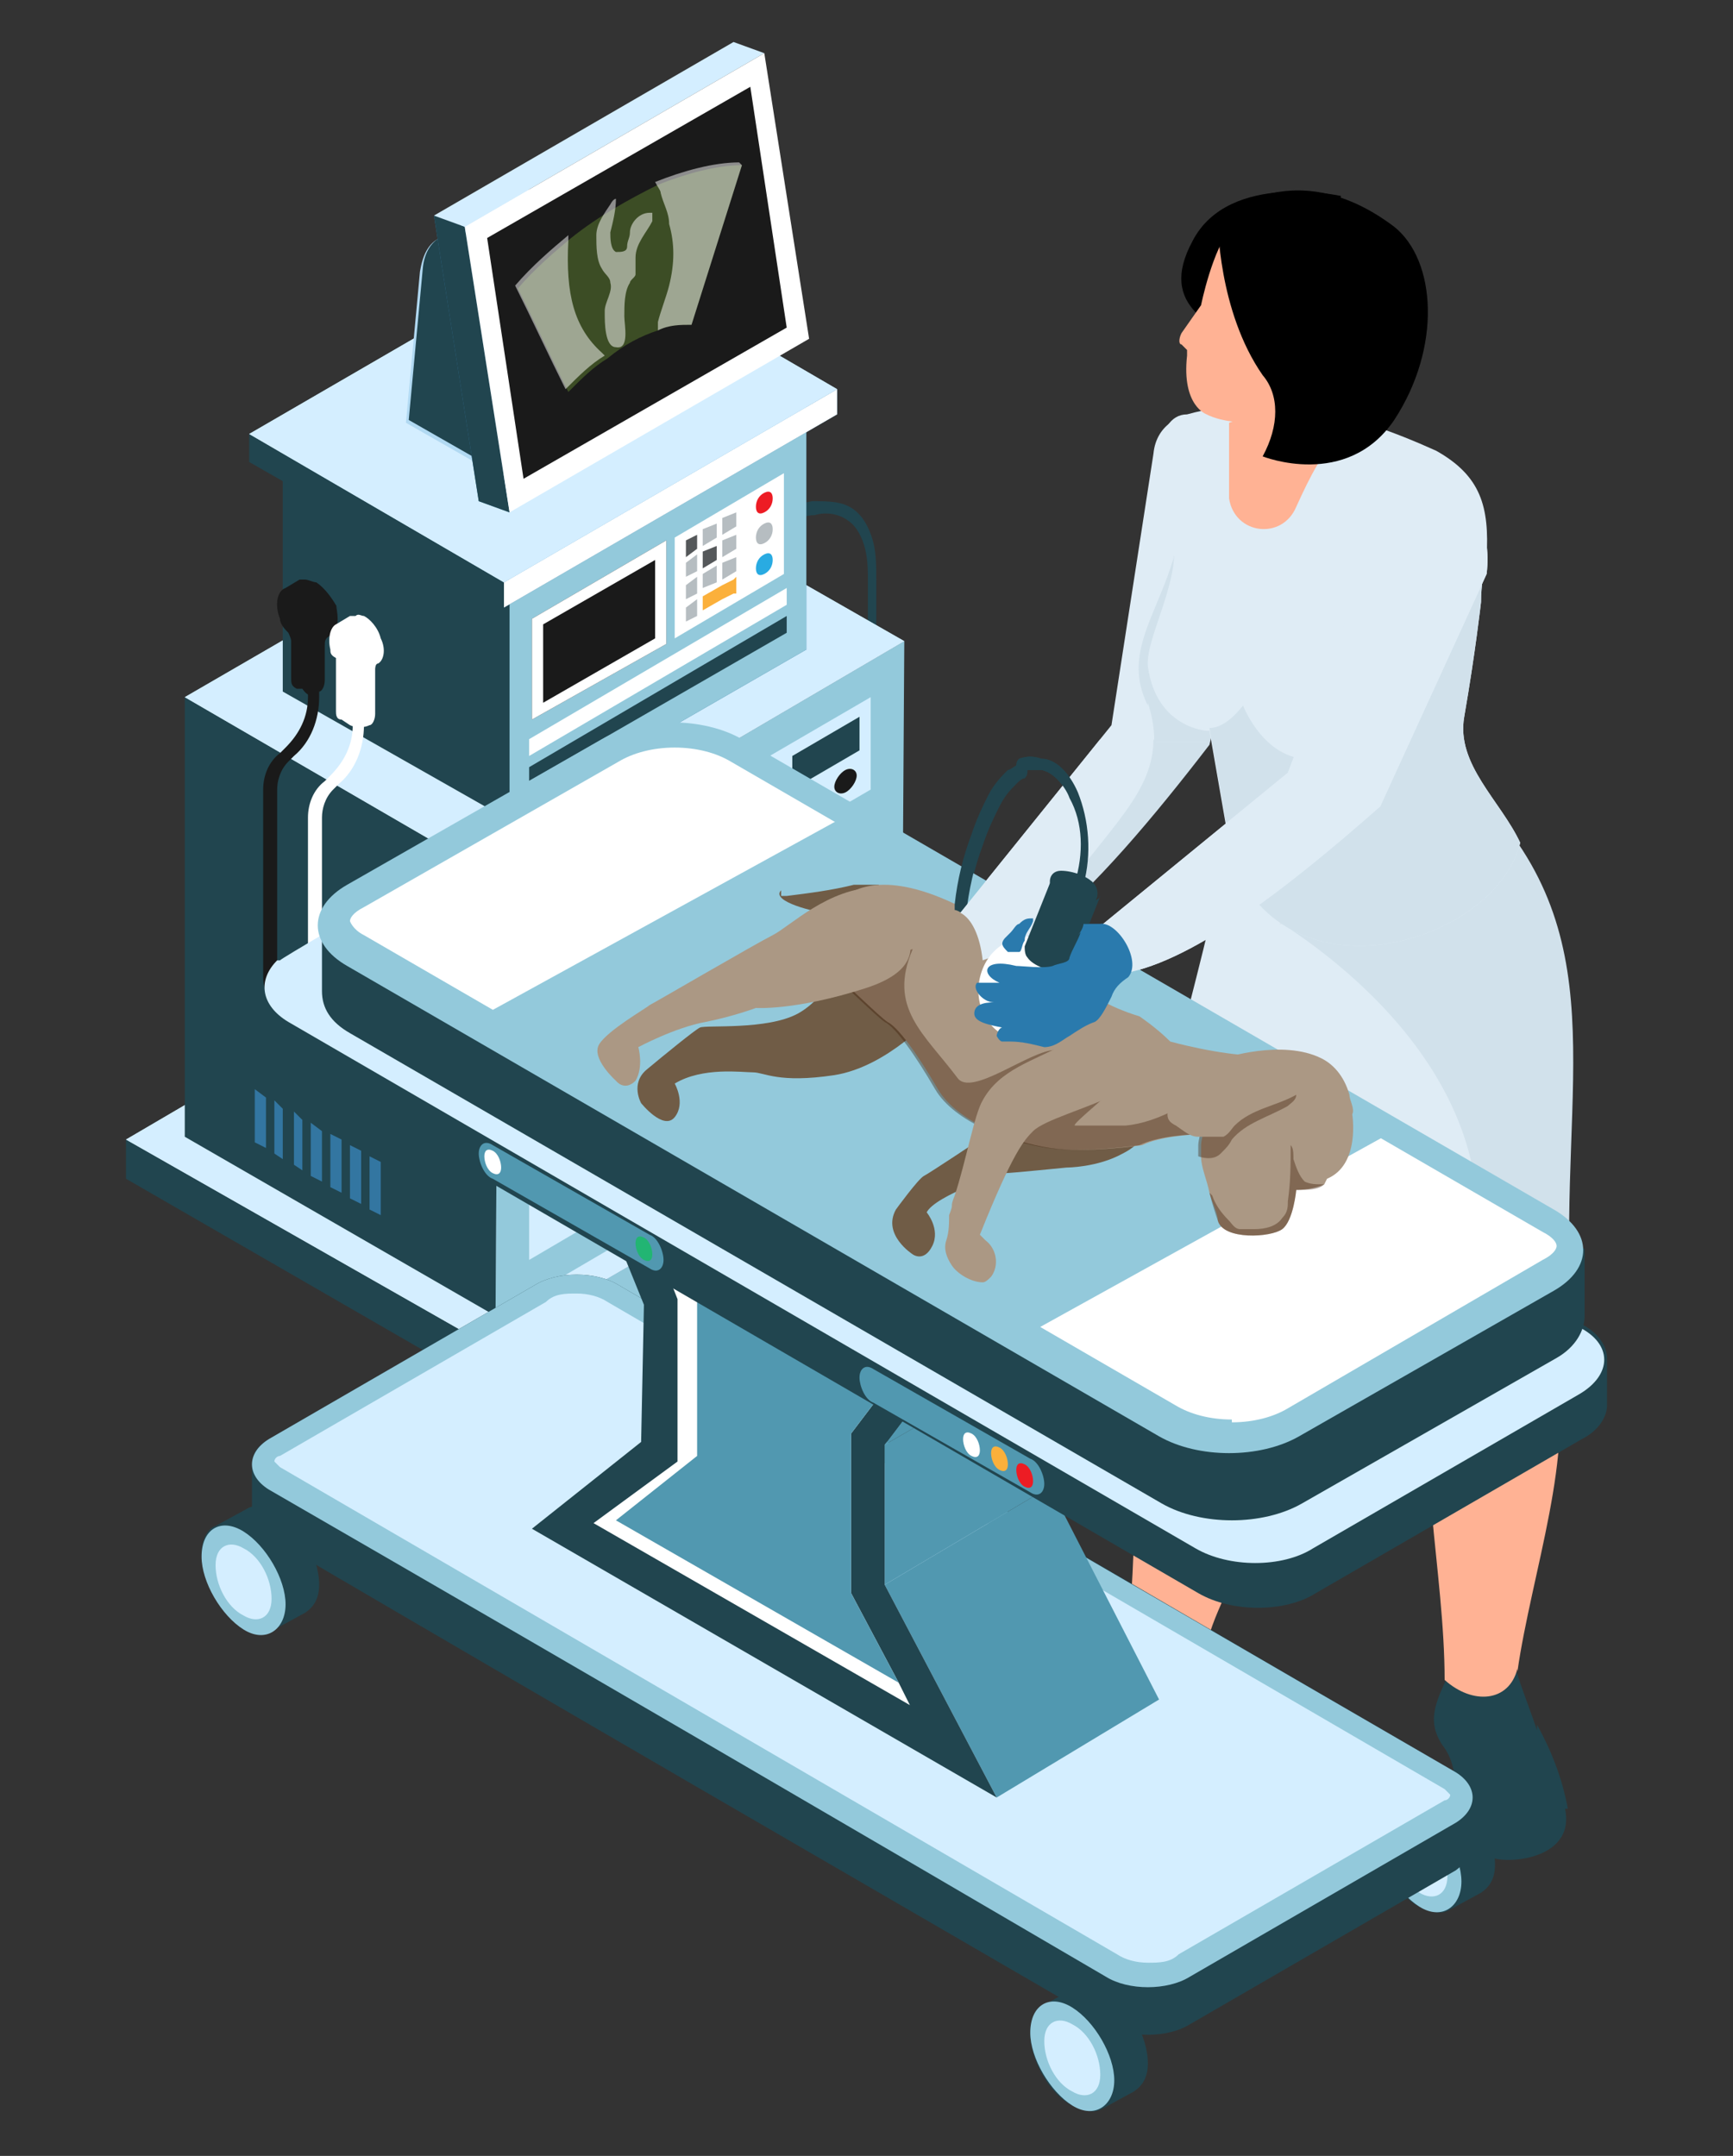 <?xml version="1.0" encoding="UTF-8"?>
<svg xmlns="http://www.w3.org/2000/svg" version="1.1" viewBox="0 0 61.9 77">
  <rect x="0" y="0" width="61.9" height="77" fill="#333333" stroke="none"/>
  <!-- Generator: Adobe Illustrator 29.6.1, SVG Export Plug-In . SVG Version: 2.1.1 Build 9)  -->
  <defs>
    <style>
      .st0 {
        fill: #705c46;
      }

      .st1 {
        fill: #42210b;
        opacity: .4;
      }

      .st1, .st2, .st3 {
        mix-blend-mode: multiply;
      }

      .st4 {
        mix-blend-mode: overlay;
      }

      .st4, .st5 {
        fill: #fff;
      }

      .st4, .st2 {
        opacity: .5;
      }

      .st6 {
        fill: #93c9db;
      }

      .st7 {
        fill: #55585a;
      }

      .st8 {
        fill: #3376a1;
      }

      .st9 {
        fill: #b1d9f2;
      }

      .st10 {
        fill: #ab9884;
      }

      .st11 {
        fill: #8cc63f;
      }

      .st12 {
        isolation: isolate;
      }

      .st13 {
        fill: #ed1c24;
      }

      .st14 {
        fill: #d4eeff;
      }

      .st15 {
        fill: #ffb294;
      }

      .st16 {
        fill: #2a7aad;
      }

      .st17 {
        fill: #b6bdc1;
      }

      .st18 {
        fill: #21454f;
      }

      .st19 {
        fill: #22b573;
      }

      .st20 {
        fill: #29abe2;
      }

      .st21 {
        opacity: .3;
      }

      .st22 {
        fill: #a3a8ac;
      }

      .st23 {
        fill: #5198b0;
      }

      .st24 {
        fill: #c5ccd1;
      }

      .st2 {
        fill: #96320b;
      }

      .st3 {
        fill: #d1e1eb;
      }

      .st25 {
        fill: #fbb03b;
      }

      .st26 {
        fill: #1a1a1a;
      }

      .st27 {
        fill: #dfecf5;
      }
    </style>
  </defs>
  <g class="st12">
    <g id="Capa_1">
      <g>
        <g>
          <path class="st18" d="M31.2,23.2c-.1,0-.2,0-.2-.2v-2.2c0-.4,0-.8-.1-1.2-.1-.4-.3-.8-.6-1-.4-.3-.9-.3-1.2-.2-.4,0-.9.2-1.3.4-.1,0-.2,0-.3-.1,0-.1,0-.2.1-.3.4-.2.9-.4,1.4-.5.6,0,1.1,0,1.5.3.4.3.6.8.7,1.2.1.4.1.9.1,1.3v2.2c0,.1,0,.2-.2.2h0Z"/>
          <g>
            <g class="st12">
              <g>
                <polygon class="st8" points="34.4 38.3 34.3 39.8 17.5 49.6 17.5 48.1 34.4 38.3"/>
                <polygon class="st6" points="34.4 38.3 34.3 39.8 17.5 49.6 17.5 48.1 34.4 38.3"/>
              </g>
              <polygon class="st18" points="17.5 48.1 17.5 49.6 4.5 42.1 4.5 40.7 17.5 48.1"/>
              <g>
                <polygon class="st9" points="34.4 38.3 17.5 48.1 4.5 40.7 21.4 30.8 34.4 38.3"/>
                <polygon class="st14" points="34.4 38.3 17.5 48.1 4.5 40.7 21.4 30.8 34.4 38.3"/>
              </g>
            </g>
            <g class="st12">
              <g>
                <polygon class="st6" points="32.3 22.9 32.2 38.5 17.7 47 17.8 31.4 32.3 22.9"/>
                <polygon class="st14" points="25.8 32.3 25.8 40.9 31.1 37.9 31.1 29.2 25.8 32.3"/>
                <polygon class="st14" points="25.2 32.6 18.9 36.3 18.9 45 25.2 41.3 25.2 32.6"/>
                <polygon class="st14" points="18.9 32 31.1 24.9 31.1 28.2 18.9 35.3 18.9 32"/>
                <g>
                  <g>
                    <path class="st26" d="M26.3,30.2c0,.2-.2.5-.4.6-.2.1-.4,0-.4-.2s.2-.5.4-.6c.2-.1.4,0,.4.2Z"/>
                    <path class="st13" d="M27.4,29.5c0,.2-.2.5-.4.6-.2.1-.4,0-.4-.2,0-.2.2-.5.4-.6.2-.1.4,0,.4.2Z"/>
                    <path class="st19" d="M28.5,28.9c0,.2-.2.5-.4.6-.2.1-.4,0-.4-.2s.2-.5.4-.6c.2-.1.4,0,.4.2Z"/>
                    <path class="st20" d="M29.5,28.3c0,.2-.2.5-.4.6-.2.1-.4,0-.4-.2s.2-.5.4-.6c.2-.1.4,0,.4.2Z"/>
                    <path class="st26" d="M30.6,27.7c0,.2-.2.5-.4.6-.2.1-.4,0-.4-.2s.2-.5.4-.6c.2-.1.4,0,.4.2Z"/>
                  </g>
                  <g>
                    <polygon class="st8" points="20 34 19.6 34.2 19.6 32.3 20 32.1 20 34"/>
                    <polygon class="st8" points="20.7 33.6 20.3 33.8 20.3 31.9 20.7 31.7 20.7 33.6"/>
                    <polygon class="st8" points="21.4 33.2 21 33.4 21 31.5 21.4 31.3 21.4 33.2"/>
                    <polygon class="st8" points="22.1 32.8 21.7 33 21.7 31.2 22.1 30.9 22.1 32.8"/>
                    <polygon class="st8" points="22.7 32.4 22.4 32.6 22.4 30.8 22.7 30.5 22.7 32.4"/>
                    <polygon class="st8" points="23.4 32 23.1 32.2 23.1 30.4 23.4 30.1 23.4 32"/>
                    <polygon class="st8" points="24.1 31.6 23.7 31.8 23.7 30 24.1 29.8 24.1 31.6"/>
                  </g>
                </g>
                <polygon class="st18" points="28.3 27 28.3 28.2 30.7 26.8 30.7 25.6 28.3 27"/>
              </g>
              <polygon class="st18" points="17.8 31.4 17.7 47 6.6 40.6 6.6 24.9 17.8 31.4"/>
              <g>
                <polygon class="st9" points="32.3 22.9 17.8 31.4 6.6 24.9 21.1 16.5 32.3 22.9"/>
                <polygon class="st14" points="32.3 22.9 17.8 31.4 6.6 24.9 21.1 16.5 32.3 22.9"/>
              </g>
            </g>
            <g class="st12">
              <g>
                <polygon class="st8" points="28.8 13.8 28.8 23.2 18.2 29.3 18.2 20 28.8 13.8"/>
                <polygon class="st6" points="28.8 13.8 28.8 23.2 18.2 29.3 18.2 20 28.8 13.8"/>
              </g>
              <polygon class="st18" points="18.2 20 18.2 29.3 10.1 24.7 10.1 15.3 18.2 20"/>
              <polygon class="st24" points="28.8 13.8 18.2 20 10.1 15.3 20.7 9.1 28.8 13.8"/>
            </g>
            <g class="st12">
              <g>
                <polygon class="st8" points="29.9 13.9 29.9 14.8 18 21.7 18 20.8 29.9 13.9"/>
                <polygon class="st5" points="29.9 13.9 29.9 14.8 18 21.7 18 20.8 29.9 13.9"/>
              </g>
              <polygon class="st18" points="18 20.8 18 21.7 8.9 16.5 8.9 15.5 18 20.8"/>
              <g>
                <polygon class="st9" points="29.9 13.9 18 20.8 8.9 15.5 20.8 8.6 29.9 13.9"/>
                <polygon class="st14" points="29.9 13.9 18 20.8 8.9 15.5 20.8 8.6 29.9 13.9"/>
              </g>
            </g>
            <path class="st9" d="M20,7.1c-.6-.4-1.2-.4-1.6-.2l-2.7,1.6s0,0,0,0c-.4.2-.6.6-.7,1.2l-.5,5.4,4.2,2.4,2.7-1.6v-7.9s-1.4-.8-1.4-.8Z"/>
            <path class="st18" d="M18.8,9.5v7.9s-4.2-2.4-4.2-2.4l.5-5.4c.1-1.2,1.1-1.6,2.2-1l1.5.8Z"/>
            <g class="st12">
              <g>
                <polygon class="st8" points="16.6 8.1 15.5 7.7 17.1 17.9 18.2 18.3 16.6 8.1"/>
                <polygon class="st18" points="16.6 8.1 15.5 7.7 17.1 17.9 18.2 18.3 16.6 8.1"/>
              </g>
              <polygon class="st14" points="27.3 1.9 26.2 1.5 15.5 7.7 16.6 8.1 27.3 1.9"/>
              <g>
                <polygon class="st5" points="16.6 8.1 18.2 18.3 28.9 12.1 27.3 1.9 16.6 8.1"/>
                <polygon class="st26" points="17.4 8.5 26.8 3.1 28.1 11.7 18.7 17.1 17.4 8.5"/>
              </g>
            </g>
            <g>
              <g>
                <polygon class="st26" points="19 22.1 23.8 19.3 23.8 23 19 25.7 19 22.1"/>
                <polygon class="st26" points="23.4 20 23.4 22.8 19.4 25.1 19.4 22.3 23.4 20"/>
              </g>
              <g>
                <polygon class="st5" points="19 22.1 23.8 19.3 23.8 23 19 25.7 19 22.1"/>
                <polygon class="st26" points="23.4 20 23.4 22.8 19.4 25.1 19.4 22.3 23.4 20"/>
              </g>
            </g>
            <g>
              <polygon class="st5" points="28 20.5 24.1 22.8 24.1 19.2 28 16.9 28 20.5"/>
              <polygon class="st7" points="24.9 19.6 24.5 19.9 24.5 19.3 24.9 19.1 24.9 19.6"/>
              <polygon class="st17" points="25.6 19.2 25.1 19.5 25.1 18.9 25.6 18.7 25.6 19.2"/>
              <polygon class="st17" points="26.3 18.8 25.8 19.1 25.8 18.5 26.3 18.3 26.3 18.8"/>
              <polygon class="st17" points="24.9 20.4 24.5 20.6 24.5 20.1 24.9 19.8 24.9 20.4"/>
              <polygon class="st7" points="25.6 20 25.1 20.3 25.1 19.7 25.6 19.5 25.6 20"/>
              <polygon class="st17" points="26.3 19.6 25.8 19.9 25.8 19.3 26.3 19.1 26.3 19.6"/>
              <polygon class="st17" points="24.9 21.2 24.5 21.4 24.5 20.9 24.9 20.6 24.9 21.2"/>
              <polygon class="st17" points="25.6 20.8 25.1 21 25.1 20.5 25.6 20.2 25.6 20.8"/>
              <polygon class="st17" points="26.3 20.4 25.8 20.7 25.8 20.1 26.3 19.9 26.3 20.4"/>
              <polygon class="st17" points="24.9 22 24.5 22.2 24.5 21.7 24.9 21.4 24.9 22"/>
              <polygon class="st25" points="26.2 20.7 25.8 20.9 25.1 21.3 25.1 21.8 25.8 21.4 26.2 21.2 26.3 21.2 26.3 20.6 26.2 20.7"/>
              <path class="st13" d="M27.6,17.8c0,.2-.1.4-.3.5-.2.1-.3,0-.3-.2s.1-.4.3-.5c.2-.1.3,0,.3.2Z"/>
              <path class="st17" d="M27.6,18.9c0,.2-.1.4-.3.5-.2.1-.3,0-.3-.2,0-.2.1-.4.3-.5.2-.1.3,0,.3.2Z"/>
              <path class="st20" d="M27.6,20c0,.2-.1.4-.3.5-.2.1-.3,0-.3-.2s.1-.4.3-.5c.2-.1.3,0,.3.2Z"/>
            </g>
            <polygon class="st18" points="28.1 22 28.1 22.6 18.9 27.9 18.9 27.4 28.1 22"/>
            <polygon class="st5" points="28.1 21 28.1 21.6 18.9 27 18.9 26.4 28.1 21"/>
            <path class="st26" d="M11.3,36.3c0,.4-.3.5-.6.3-.3-.2-.6-.6-.6-1,0-.4.3-.5.6-.3.3.2.6.6.6,1Z"/>
            <path class="st26" d="M13,37.4c0,.4-.3.5-.6.3-.3-.2-.6-.6-.6-1s.3-.5.6-.3c.3.2.6.6.6,1Z"/>
            <path class="st26" d="M10.8,36.2s-.2,0-.2,0c-.7,0-1.2-.6-1.2-1.3v-6.7c0-.5.2-1,.6-1.3l.2-.2c.5-.5.8-1.1.8-1.8v-1c0-.1,0-.2.2-.2s.2,0,.2.2v1c0,.8-.3,1.6-.9,2.1l-.2.2c-.3.3-.4.7-.4,1v6.7c0,.5.4.9.9.9h.2c.1,0,.2.1.2.2,0,.1,0,.2-.2.2Z"/>
            <path class="st5" d="M12.4,37.2s-.2,0-.2,0c-.7,0-1.2-.6-1.2-1.3v-6.7c0-.5.2-1,.6-1.3l.2-.2c.5-.5.8-1.1.8-1.8v-1c0-.1,0-.2.2-.2s.2,0,.2.2v1c0,.8-.3,1.6-.9,2.1l-.2.2c-.3.3-.4.7-.4,1v6.7c0,.5.4.9.9.9h.2c.1,0,.2.1.2.2,0,.1,0,.2-.2.2Z"/>
            <path class="st26" d="M12.1,21.8c-.2-.4-.5-.8-.8-1-.1,0-.3-.1-.4-.1,0,0-.2,0-.2,0l-.5.3s0,0,0,0c-.3.1-.4.6-.2,1.1,0,.2.2.4.3.5,0,0,.1.2.1.3v1.3c0,.2,0,.3.2.4h.2c.2.3.4.3.6.1.1,0,.2-.2.2-.4v-1.2c0-.2,0-.3.2-.4.3-.2.3-.6.2-1.1Z"/>
            <path class="st5" d="M13.6,22.8c-.1-.4-.4-.7-.6-.8-.1,0-.2-.1-.3,0,0,0-.1,0-.2,0l-.5.3s0,0,0,0c-.2.1-.3.5-.2.9,0,.1,0,.2.2.3,0,0,0,.2,0,.3v1.6c0,.1,0,.3.2.3l.3.2c.2.1.5.1.7,0,.1,0,.2-.2.2-.4v-1.6c0,0,0-.2.1-.2.2-.1.3-.5.1-.9Z"/>
            <g>
              <polygon class="st8" points="13.2 43.2 13.6 43.4 13.6 41.5 13.2 41.3 13.2 43.2"/>
              <polygon class="st8" points="12.5 42.8 12.9 43 12.9 41.1 12.5 40.9 12.5 42.8"/>
              <polygon class="st8" points="11.8 42.4 12.2 42.6 12.2 40.7 11.8 40.5 11.8 42.4"/>
              <polygon class="st8" points="11.1 42 11.5 42.2 11.5 40.4 11.1 40.1 11.1 42"/>
              <polygon class="st8" points="10.5 41.6 10.8 41.8 10.8 40 10.5 39.7 10.5 41.6"/>
              <polygon class="st8" points="9.8 41.2 10.1 41.4 10.1 39.6 9.8 39.3 9.8 41.2"/>
              <polygon class="st8" points="9.1 40.8 9.5 41 9.5 39.2 9.1 38.9 9.1 40.8"/>
            </g>
          </g>
          <path class="st2" d="M33,44.2s0,0,0,0c0,0,0,0,0,0Z"/>
          <g>
            <g class="st21">
              <path class="st11" d="M26.5,5.9c-.6,1.9-1.2,3.8-1.8,5.7-.4,0-.8,0-1.2.2-.6.2-1.2.5-1.8,1-.5.3-.9.7-1.4,1.2-.6-1.2-1.2-2.5-1.8-3.7.6-.7,1.3-1.3,1.9-1.8,1-.8,2.1-1.4,3.1-1.9,1-.4,2.1-.7,3-.7Z"/>
            </g>
            <path class="st4" d="M21.6,12.7c-.5.3-.9.7-1.4,1.2-.6-1.2-1.2-2.5-1.8-3.7.6-.7,1.3-1.3,1.9-1.8,0,0,0,.1,0,.2-.1,1.9.2,3.1,1.2,4,0,0,0,0,0,0Z"/>
            <path class="st4" d="M26.5,5.9c-.6,1.9-1.2,3.8-1.8,5.7-.4,0-.8,0-1.2.2,0,0,0-.2,0-.3.1-.4.3-.9.4-1.3.2-.8.2-1.5,0-2.2,0-.4-.2-.7-.3-1.1,0-.1-.1-.2-.2-.4,1-.4,2.1-.7,3-.7Z"/>
          </g>
          <path class="st4" d="M21.6,11.1c0-.3.3-.7.2-1,0-.2-.2-.3-.3-.5-.2-.3-.2-.8-.2-1.2,0-.4.3-.8.5-1.1,0,0,.1-.2.2-.2,0,.4-.1.8-.2,1.2,0,.2,0,.6.2.7.2,0,.4,0,.4-.2s.1-.3.1-.5c0-.3.3-.7.7-.7,0,0,0,0,.1,0,0,0,0,.2,0,.3-.2.4-.6.8-.6,1.3,0,.2,0,.4,0,.6,0,.1-.2.2-.2.3-.2.3-.2.8-.2,1.2,0,.3.2,1.2-.3,1.1-.4,0-.4-.9-.4-1.2Z"/>
        </g>
        <g>
          <path class="st18" d="M34.3,32.7c-.1,0-.2-.1-.2-.2.1-.9.3-1.8.6-2.6.2-.6.4-1,.6-1.4.2-.4.5-.7.7-.9.1,0,.3-.2.4-.2.1,0,.2,0,.3.1,0,.1,0,.2-.1.3-.1,0-.2.1-.3.2-.2.2-.4.4-.6.8-.2.4-.4.8-.6,1.4-.3.8-.5,1.7-.6,2.5,0,0-.1.2-.2.2Z"/>
          <path class="st27" d="M34.3,32.6l5.4-6.7,1.5-9.7c.2-2.1,3.7-2,4,1.3l-2,8.9c-2.7,3.6-5.6,7-8,7.8-.2-.8-.4-1.5-.8-1.7Z"/>
          <path class="st3" d="M41,25.1c1,3.1-1.5,4.3-3.8,8.1,1.9-1.5,4-4,6-6.6l2-8.9c0-.6-2.7-.6-3-1,.5,4.3-2.5,5.9-1.2,8.5Z"/>
          <g>
            <path class="st18" d="M56,64.6c-.2-1.1-.6-2.1-1.1-3,0,0,0,.1,0,.2-.4-1.2-.9-2.3-.9-3,0,0,0-.1,0-.2-.6.3-1.3.3-2,.2,0,0,0,.2,0,.3l-.2.6h0c-.6,1.2-.8,1.8-.3,2.6.4.5.5,1.1.5,1.9-.1,1.1.7,1.8,1.2,2.1.4.3,3.1.2,2.7-1.7Z"/>
            <path class="st16" d="M42.6,58.8h0c0,0,0,0,0-.1-.7,0-1.5-.1-2.2-.5-.5,1.5-1.2,2.4-2.4,3.1h0s-1.1.7-1.1.7c-.6.6-.9,1.3-1,2,.1.3.4.5.8.7,0,0,1.4.4,2.1.1.8-.3,1.7-1.7,1.7-1.7.9-.8,2-.6,2.6-1.2.4-1.1.3-2.2-.4-3Z"/>
            <path class="st15" d="M45.3,50.1l4.7-5.6-6.8-3.1-1.7,7.1c-1.4,3.6-.7,8.1-1.4,10.4-.2,1.3,2.5,1.6,2.9.6,0-2.4,3.4-5.8,2.3-9.4Z"/>
            <path class="st15" d="M54.2,59.7c.5-3.5,2.1-7.9,1.3-10.9l-.2-8.8-6,.4,2,9c-.8,2.2.3,6.8.3,10.6,1,.9,2.3.8,2.6-.4Z"/>
            <path class="st27" d="M41,47.8c.6.3,1.3.6,2.1.8,2.5.6,5.7.6,8.3,0,2.2-.4,4-1.2,4.6-2.3-.4-7.8,1.7-13.1-3.5-18.2,0,0,0,0-.1-.1l-8.6,2c0,.3,0,.5-.1.7-1.2,6.1-3,9.8-2.7,17Z"/>
            <path class="st3" d="M45.8,33c2.8,1.8,10,7.5,5.6,15.7,0,0,0,0,.1,0,2.2-.4,4-1.2,4.6-2.3-.4-7.8,1.7-13.1-3.5-18.2l-6.9,4.8Z"/>
            <path class="st27" d="M43.2,26.1l.8,4.6c2,5.2,9.4,3,10.3-.6-.7-1.5-2.3-2.8-2-4.5.4-2.3.6-4.1.6-4.1,0-.6.1-1.1.2-1.6.1-1.8-.2-2.9-1.8-3.8-3.1-1.4-6-2.1-8.9-1.3-1.2,0-1.3,2.4-.6,4.1.6,1.5-.9,3.8-.8,4.9.3,2.2,2.1,2.3,2.1,2.3Z"/>
            <path class="st3" d="M44,30.7c2,5.2,9.4,3,10.3-.6-.7-1.5-2.3-2.8-2-4.5.4-2.3.6-4.1.6-4.1,0-.6.1-1.1.2-1.6-.3-.8-.6-1.4-.8-1.2-2.5,4-1.9,8.1-5.3,8.4-1.8.2-2.6-1.9-2.6-1.9-.4.5-.8.8-1.2.8l.8,4.6Z"/>
            <path class="st15" d="M46,14.3l1.9,1.3c-.6.4-1.1,1.4-1.6,2.5-.5,1.2-2.2,1-2.4-.3,0-.2,0-.3,0-.5v-2.2l2.3-.8Z"/>
          </g>
          <path class="st27" d="M39.4,33l6.6-5.4,3.5-9.2c.6-2,4-1.2,3.6,2.1l-3.8,8.3c-3.4,3-6.9,5.7-9.4,6,0-.9-.1-1.5-.5-1.8Z"/>
          <g>
            <path d="M47.9,7s-4-.9-5.3,1.6c-1.3,2.4.8,3.1,2.4,4,1.5.9,2.9-5.6,2.9-5.6Z"/>
            <path class="st15" d="M46.7,13.1s-.8,2-2,2c-1.1,0-1.6-.3-1.6-.3,0,0-.9-.3-.7-2.1,0,0,0-.2,0-.2l-.2-.2c-.1,0-.1-.2,0-.4l.7-1s.4-2,1.1-2.8c1.1-1.5,5.7-1.1,6.3,1.8.6,3-1.5,4-1.5,4l-1.9-.8Z"/>
            <path d="M43.5,7.9s0,3.2,1.6,5.5c.6.7.6,1.8,0,2.9,0,0,3,1.2,4.7-1.3,1.7-2.6,1.5-5.7,0-6.9-3.7-2.8-6.4-.2-6.4-.2Z"/>
          </g>
          <g>
            <g>
              <path class="st5" d="M36.1,37.1c1,.4,2.1,0,2.5-1,.4-1,0-2.1-1-2.5-1-.4-2.1,0-2.5,1-.4,1,0,2.1,1,2.5Z"/>
              <g class="st12">
                <path class="st18" d="M37.6,31.3l-1,2.5c0,.1,0,.3.1.4.2.3.8.5,1.2.5.2,0,.3-.1.4-.2l1-2.5c0,.1-.2.2-.4.2-.4,0-.9-.2-1.2-.5-.1-.2-.1-.3-.1-.4Z"/>
                <path class="st18" d="M37.9,31.1c-.4,0-.5.4-.3.7.2.3.8.5,1.2.5.4,0,.5-.4.3-.7-.2-.3-.8-.5-1.2-.5Z"/>
              </g>
            </g>
            <path class="st16" d="M38.6,33.3c-.1.3-.3.6-.4.9,0,.2-.4.2-.6.3-.3.1-1.1,0-1.3,0-1.2-.3-1.3.3-.6.6-.2,0-.6,0-.8,0-.2.2.2.7.6.7-.4,0-.7.1-.7.4,0,.3.5.4,1,.5-.1,0-.2.2-.2.3,0,0,.1.2.2.2,0,0,.2,0,.3,0,.4,0,.8.1,1.2.2.4,0,.7-.3.9-.4.3-.2.6-.4.9-.5.2-.1.4-.5.6-.9.1-.3.3-.5.6-.7.5-.6-.4-2-1-1.9-.2,0-.5,0-.6,0,0,.1-.1.3-.2.4Z"/>
            <path class="st16" d="M36.9,32.8c-.2,0-.3,0-.5.2-.1,0-.2.2-.3.3,0,0-.1.1-.2.2,0,0-.1.1-.1.2,0,.1.1.2.2.3.1,0,.3,0,.4,0,.1,0,.1-.3.2-.4,0-.3.2-.4.3-.7Z"/>
          </g>
          <path class="st18" d="M38.5,31.8s0,0,0,0c-.1,0-.2-.1-.1-.3.3-1,.3-2.1-.2-3-.1-.3-.5-.9-1-1-.2,0-.4,0-.6,0-.1,0-.2,0-.3-.1,0-.1,0-.2.1-.3.3-.1.5-.1.8,0,.5,0,1,.5,1.3,1.2.4,1,.5,2.2.2,3.3,0,0-.1.1-.2.1Z"/>
        </g>
        <g>
          <g>
            <g>
              <g>
                <path class="st18" d="M49.7,64.5c-.3.1-.5.5-.5,1,0,1,.7,2.2,1.5,2.6.4.2.8.3,1.1.1,0,0,1.1-.6,1.1-.6.3-.2.5-.5.5-1,0-1-.7-2.2-1.5-2.6-.4-.2-.8-.3-1.1-.1l-1.1.6s0,0,0,0Z"/>
                <path class="st6" d="M49.2,65.5c0-1,.7-1.4,1.5-.9s1.5,1.7,1.5,2.6-.7,1.4-1.5.9c-.8-.5-1.5-1.7-1.5-2.6Z"/>
                <path class="st14" d="M49.7,65.8c0-.7.5-.9,1-.6s1,1.1,1,1.8-.5.9-1,.6-1-1.1-1-1.8Z"/>
              </g>
              <g>
                <path class="st18" d="M9,52.4c0-.4.1-.7.6-1l9.5-5.5c.8-.5,2.2-.5,3,0,16,9.3,23,13.4,29.9,17.4.4.2.6.6.6.9,0,0,0,1.7,0,1.7,0,.3-.2.6-.6.9l-9.5,5.5c-.8.5-2.2.5-3,0-10.5-6.1-18.3-10.6-29.9-17.4-.4-.2-.6-.6-.6-.9v-1.7s0,0,0,.1Z"/>
                <g>
                  <path class="st6" d="M9.6,51.4c-.8.5-.8,1.3,0,1.8,11.6,6.7,19.3,11.2,29.9,17.4.8.5,2.2.5,3,0l9.5-5.5c.8-.5.8-1.3,0-1.8-6.9-4-13.8-8-29.9-17.4-.8-.5-2.2-.5-3,0l-9.5,5.5Z"/>
                  <path class="st14" d="M41,70.1c.4,0,.8,0,1.1-.3l9.5-5.5c.1,0,.2-.1.2-.2,0,0,0,0-.2-.2l-29.9-17.4c-.3-.2-.7-.3-1.1-.3s-.8,0-1.1.3l-9.5,5.5c-.1,0-.2.1-.2.2,0,0,0,0,.2.2l29.9,17.4c.3.2.7.3,1.1.3Z"/>
                </g>
              </g>
              <g>
                <path class="st18" d="M37.3,71.6c-.3.1-.5.5-.5,1,0,1,.7,2.2,1.5,2.6.4.2.8.3,1.1.1,0,0,1.1-.6,1.1-.6.3-.2.5-.5.5-1,0-1-.7-2.2-1.5-2.6-.4-.2-.8-.3-1.1-.1l-1.1.6s0,0,0,0Z"/>
                <path class="st6" d="M36.8,72.6c0-1,.7-1.4,1.5-.9.8.5,1.5,1.7,1.5,2.6s-.7,1.4-1.5.9c-.8-.5-1.5-1.7-1.5-2.6Z"/>
                <path class="st14" d="M37.3,72.9c0-.7.5-.9,1-.6.6.3,1,1.1,1,1.8s-.5.9-1,.6c-.6-.3-1-1.1-1-1.8Z"/>
              </g>
              <g>
                <path class="st18" d="M7.7,54.5c-.3.1-.5.5-.5,1,0,1,.7,2.2,1.5,2.6.4.2.8.3,1.1.1,0,0,1.1-.6,1.1-.6.3-.2.5-.5.5-1,0-1-.7-2.2-1.5-2.6-.4-.2-.8-.3-1.1-.1l-1.1.6s0,0,0,0Z"/>
                <path class="st6" d="M7.2,55.6c0-1,.7-1.4,1.5-.9s1.5,1.7,1.5,2.6-.7,1.4-1.5.9c-.8-.5-1.5-1.7-1.5-2.6Z"/>
                <path class="st14" d="M7.7,55.9c0-.7.5-.9,1-.6.6.3,1,1.1,1,1.8s-.5.9-1,.6c-.6-.3-1-1.1-1-1.8Z"/>
              </g>
            </g>
            <g class="st12">
              <polygon class="st23" points="35.6 64.2 41.4 60.7 37.5 53.1 31.6 56.6 35.6 64.2"/>
              <polygon class="st23" points="31.6 56.6 37.5 53.1 37.5 48.2 31.6 51.6 31.6 56.6"/>
              <polygon class="st23" points="31.6 51.6 37.5 48.2 40.3 44.5 34.4 47.9 31.6 51.6"/>
              <polygon class="st22" points="34.4 47.9 40.3 44.5 26.1 36.3 20.2 39.7 34.4 47.9"/>
              <g>
                <polygon class="st18" points="35.6 64.2 31.6 56.6 31.6 51.6 34.4 47.9 20.2 39.7 23 46.6 22.9 51.5 19 54.6 35.6 64.2"/>
                <polygon class="st5" points="32.1 60.1 30.4 56.9 30.4 51.2 32.6 48.3 23.7 43.1 22.7 42.6 24.2 46.4 24.2 52.2 21.2 54.4 32.5 60.9 32.1 60.1"/>
                <polygon class="st23" points="32.1 60.1 30.4 56.9 30.4 51.2 32.6 48.3 23.7 43.1 24.9 46.2 24.9 52 22 54.3 32.1 60.1"/>
              </g>
            </g>
            <path class="st18" d="M9.5,35.2v1.7c0,.4.3.9.9,1.2l32.4,18.8c1.2.7,3.1.7,4.2,0l9.5-5.5c.6-.3.9-.8.9-1.2,0,0,0-1.7,0-1.7,0-.4-.3-.9-.9-1.2L24.1,28.5c-1-.6-2.6-.7-3.7-.2-.3.1-10.9,7-10.9,7ZM9.5,35.2s0,0,0,.1c0,0,0-.1,0-.1Z"/>
            <path class="st14" d="M9.9,34.3c-.7.7-.6,1.6.4,2.2l32.4,18.8c1.2.7,3.1.7,4.2,0l9.5-5.5c1.2-.7,1.2-1.8,0-2.4L24.1,28.5c-1-.6-2.6-.7-3.7-.2-.3.1-10.2,5.8-10.4,6Z"/>
            <path class="st23" d="M17.6,42.1l5.6,3.2c.3.2.5,0,.5-.3s-.2-.8-.5-.9l-5.6-3.2c-.3-.2-.5,0-.5.3s.2.8.5.9Z"/>
            <path class="st23" d="M31.2,50.1l5.6,3.2c.3.2.5,0,.5-.3s-.2-.8-.5-.9l-5.6-3.2c-.3-.2-.5,0-.5.3s.2.8.5.9Z"/>
            <path class="st19" d="M22.7,44.4c0,.2.1.5.3.6.2.1.3,0,.3-.2s-.1-.5-.3-.6-.3,0-.3.2Z"/>
            <path class="st13" d="M36.3,52.5c0,.2.1.5.3.6.2.1.3,0,.3-.2s-.1-.5-.3-.6-.3,0-.3.2Z"/>
            <path class="st25" d="M35.4,51.9c0,.2.1.5.3.6.2.1.3,0,.3-.2s-.1-.5-.3-.6c-.2-.1-.3,0-.3.2Z"/>
            <path class="st5" d="M34.4,51.4c0,.2.1.5.3.6.2.1.3,0,.3-.2s-.1-.5-.3-.6c-.2-.1-.3,0-.3.2Z"/>
            <path class="st5" d="M17.3,41.3c0,.2.1.5.3.6.2.1.3,0,.3-.2s-.1-.5-.3-.6c-.2-.1-.3,0-.3.2Z"/>
            <g>
              <path class="st18" d="M15.1,34.7l6.4-3.7c1.4-.8,3.6-.8,5,0l17.2,9.9,12.9,3.7v2.4c0,.5-.3,1.1-1,1.5l-9.1,5.2c-1.4.8-3.6.8-5,0l-29-16.8c-.7-.4-1-.9-1-1.5v-2.4l3.8,1.6Z"/>
              <path class="st6" d="M12.4,34.5l29,16.8c1.4.8,3.6.8,5,0l9.1-5.2c1.4-.8,1.4-2.1,0-2.9l-29-16.8c-1.4-.8-3.6-.8-5,0l-9.1,5.2c-1.4.8-1.4,2.1,0,2.9Z"/>
              <path class="st5" d="M44,50.8c.8,0,1.5-.2,2-.5l9.1-5.3c.4-.2.5-.4.5-.5s-.1-.3-.5-.5l-29-16.8c-.5-.3-1.2-.5-2-.5s-1.5.2-2,.5l-9.1,5.2c-.4.2-.5.4-.5.5,0,0,.1.3.5.5l29,16.8c.5.3,1.2.5,2,.5Z"/>
            </g>
          </g>
          <polygon class="st6" points="49.6 40.5 36.6 47.7 17 36.4 30.1 29.2 49.6 40.5"/>
        </g>
        <g>
          <path d="M45.8,42.9c0,0,0-.2-.1-.2s-.2,0-.2,0c0,0,0,.2,0,.2,0,0,0,.1,0,.2,0,0,0,0,0,0,0,0,.1,0,.2.1,0,0,.1,0,.2,0,.3,0,0-.3,0-.4Z"/>
          <path d="M44.8,43.3s.1,0,.2,0c.2,0,.4-.1.6-.1,0,.2-.7.2-.8.2Z"/>
          <path class="st0" d="M27.9,32s.1,0,.2,0c.8-.1,1.6-.2,2.4-.4.3,0,.7,0,.9,0,0,0,0,0,0,0,0,0,0,0,0,0-.5.4-1.2.9-1.9,1-.3,0-2-.4-1.6-.8Z"/>
          <g>
            <path class="st0" d="M33.3,36.3s-1.6,1.8-3.5,2.1c-2,.3-2.5-.1-2.9-.1-.4,0-1.8-.2-2.8.4,0,0,.4.7,0,1.2s-1.2-.5-1.2-.5c0,0-.4-.7.2-1.2s1.7-1.4,1.9-1.5c.2-.1,2.4.1,3.5-.5,1.1-.6,1.8-2.2,1.8-2.2l2.8,2.3Z"/>
            <path class="st0" d="M41.1,39.9s0,.8-1,1.3c-.9.5-2,.5-2,.5,0,0-2,.2-2.2.2-.1,0-2.5.8-2.8,1.4,0,0,.5.6.2,1.2-.3.6-.7.3-.7.3,0,0-1.1-.7-.6-1.6,0,0,.8-1.1,1-1.2s2-1.3,2-1.3l2.2-1.1,4,.3Z"/>
            <path class="st10" d="M29.1,34.2c0,0,.3.2.5.4.7.6,1.8,1.7,2.1,1.9.4.2,1.1,1.2,1.8,2.4.7,1.2,2.7,1.9,4,2.1,1.3.2,3.3-.1,3.3-.1.6-.3,1.7-.4,2.5-.4.7,0,1.2,0,1.2,0l.4-2.8c-1.3,0-3.1-.5-3.1-.5-.5-.5-1.1-.9-1.1-.9-2.3-.7-2.8-1.9-5.8-3.6-3-1.7-4.3-1-4.7-.7-.4.2-1.4,2-1.1,2.2Z"/>
            <path class="st10" d="M47.3,42.3c-.2.1-.6.2-1,.2,0,0-.1,1.1-.5,1.4-.4.3-2.1.4-2.3-.3,0-.3-.2-.6-.3-1-.1-.5-.3-.9-.3-1.3,0-.2,0-.3,0-.4,0-.3.4-1.6.6-2.4.1-.4.2-.7.2-.7,0,0,2.1-.7,3.5,0,.4.2.8.6,1,1.3,0,0,0,0,0,0,0,.2.2.5.1.7,0,0,.3,1.8-.9,2.3Z"/>
            <path class="st1" d="M29.5,34.6c.7.6,1.8,1.7,2.1,1.9.4.2,1.1,1.2,1.8,2.4.7,1.2,2.7,1.9,4,2.1,1.3.2,3.3-.1,3.3-.1.6-.3,1.7-.4,2.5-.4,0-.3,0-1.1.7-1.9,1.4-1.7-1.3,1.4-3.7,1.6-.4,0-1,0-1.8,0-.2,0,1.6-1.4,1.4-1.4-.8-.1-.8-1.3-2.1-1.3-.9,0-3,1.7-3.5,1-1.2-1.6-2.5-2.5-1.6-4.6l-3,.8Z"/>
            <path class="st10" d="M38,37.3c-1.1.6-2.3.9-2.9,2-.3.5-.6,2.2-1,3.4-.2.5,0,.2-.2.7,0,.3,0,.6-.1.9s0,.6.2.9c.2.3.7.6,1.1.6.1,0,.2-.1.3-.2.3-.4.2-1-.2-1.3,0,0-.2-.2-.2-.2,1.2-3,1.6-3.4,1.9-3.7.4-.4,1.9-.8,2.9-1.3.5-.3,1.1-.6,1.2-1.2,0-.3-.2-.7-.5-.9-.4-.2-1.4-.3-2.4.2Z"/>
            <path class="st10" d="M32.2,32.6c.1.6,1.2,1.9-1.3,2.7-2.5.8-3.9.7-3.9.7,0,0-.8.3-1.8.5-1.1.2-2.4.9-2.4.9,0,0,.2.7-.1,1.2-.4.4-.7,0-.7,0,0,0-.9-.8-.6-1.3.3-.5,1.7-1.3,1.8-1.4.2-.1,3.8-2.2,4.4-2.5s2-1.7,3.7-1.7c.7,0,.9,1,.9,1Z"/>
            <path class="st1" d="M43.2,42.6c.1.4.2.7.3,1,.2.7,1.9.6,2.3.3.4-.3.5-1.4.5-1.4.4,0,.8,0,1-.2-.3,0-.5,0-.7-.1-.2-.2-.3-.5-.4-.8,0-.2,0-.4-.1-.5,0,.7,0,1.3-.1,2,0,.2,0,.4-.2.6-.2.3-.6.4-1,.4-.2,0-.3,0-.5,0-.2,0-.3-.2-.4-.3-.3-.3-.5-.6-.6-.9Z"/>
          </g>
          <path class="st1" d="M46.3,39.1c0,.2-.2.3-.3.4-.7.4-1.5.6-2,1.2-.1.2-.2.3-.4.5-.2.2-.5.2-.8.1,0-.2,0-.3,0-.4,0-.3.4-1.6.6-2.4.1,0,.3-.1.4-.2.7-.2,1.9-.6,2.4.4,0,.1.1.3,0,.4Z"/>
          <path class="st10" d="M41.8,39.6c0,0-.1.1-.1.2,0,.2.1.3.3.4.3.2.5.4.8.4s.6,0,.9,0c.2-.1.3-.3.4-.4.6-.6,1.5-.7,2.2-1.1.2,0,.3-.2.4-.4,0-.1,0-.2,0-.3-.4-.9-1.7-.6-2.4-.4-.9.3-1.8.8-2.4,1.6Z"/>
        </g>
        <g>
          <path class="st18" d="M34.1,32.3c.1-.9.3-1.7.6-2.5.2-.6.4-1,.6-1.4.2-.4.5-.7.7-.9.1,0,.3-.2.4-.2.1,0,.2,0,.3.1,0,.1,0,.2-.1.3-.1,0-.2.1-.3.2-.2.2-.4.4-.6.8-.2.4-.4.8-.6,1.4-.3.8-.5,1.7-.6,2.6,0,0-.3-.2-.4-.2Z"/>
          <path class="st27" d="M39.3,26.4l-5,6.2c.4.2.7.8.8,1.7,2.4-.8,5.3-4.2,8-7.8h0c0,0-3.8,0-3.8,0Z"/>
          <path class="st3" d="M41.2,26.4c0,2.2-2.1,3.5-4,6.7,1.9-1.5,4-4,6-6.6h0c0,0-1.9,0-1.9,0Z"/>
          <path class="st27" d="M39.4,33l6.6-5.4,3.5-9.2c.6-2,4-1.2,3.6,2.1l-3.8,8.3c-3.4,3-6.9,5.7-9.4,6,0-.9-.1-1.5-.5-1.8Z"/>
          <g>
            <g>
              <path class="st5" d="M36.1,37.1c1,.4,2.1,0,2.5-1,.4-1,0-2.1-1-2.5-1-.4-2.1,0-2.5,1-.4,1,0,2.1,1,2.5Z"/>
              <g class="st12">
                <path class="st18" d="M37.6,31.3l-1,2.5c0,.1,0,.3.1.4.2.3.8.5,1.2.5.2,0,.3-.1.4-.2l1-2.5c0,.1-.2.2-.4.2-.4,0-.9-.2-1.2-.5-.1-.2-.1-.3-.1-.4Z"/>
                <path class="st18" d="M37.9,31.1c-.4,0-.5.4-.3.7.2.3.8.5,1.2.5.4,0,.5-.4.3-.7-.2-.3-.8-.5-1.2-.5Z"/>
              </g>
            </g>
            <path class="st16" d="M38.6,33.3c-.1.3-.3.6-.4.9,0,.2-.4.2-.6.3-.3.1-1.1,0-1.3,0-1.2-.3-1.3.3-.6.6-.2,0-.6,0-.8,0-.2.2.2.7.6.7-.4,0-.7.1-.7.4,0,.3.5.4,1,.5-.1,0-.2.2-.2.3,0,0,.1.2.2.2,0,0,.2,0,.3,0,.4,0,.8.1,1.2.2.4,0,.7-.3.9-.4.3-.2.6-.4.9-.5.2-.1.4-.5.6-.9.1-.3.3-.5.6-.7.5-.6-.4-2-1-1.9-.2,0-.5,0-.6,0,0,.1-.1.3-.2.4Z"/>
            <path class="st16" d="M36.9,32.8c-.2,0-.3,0-.5.2-.1,0-.2.2-.3.3,0,0-.1.1-.2.2,0,0-.1.1-.1.2,0,.1.1.2.2.3.1,0,.3,0,.4,0,.1,0,.1-.3.2-.4,0-.3.2-.4.3-.7Z"/>
          </g>
          <path class="st18" d="M38.5,31.8s0,0,0,0c-.1,0-.2-.1-.1-.3.3-1,.3-2.1-.2-3-.1-.3-.5-.9-1-1-.2,0-.4,0-.6,0-.1,0-.2,0-.3-.1,0-.1,0-.2.1-.3.3-.1.5-.1.8,0,.5,0,1,.5,1.3,1.2.4,1,.5,2.2.2,3.3,0,0-.1.1-.2.1Z"/>
        </g>
      </g>
    </g>
  </g>
</svg>